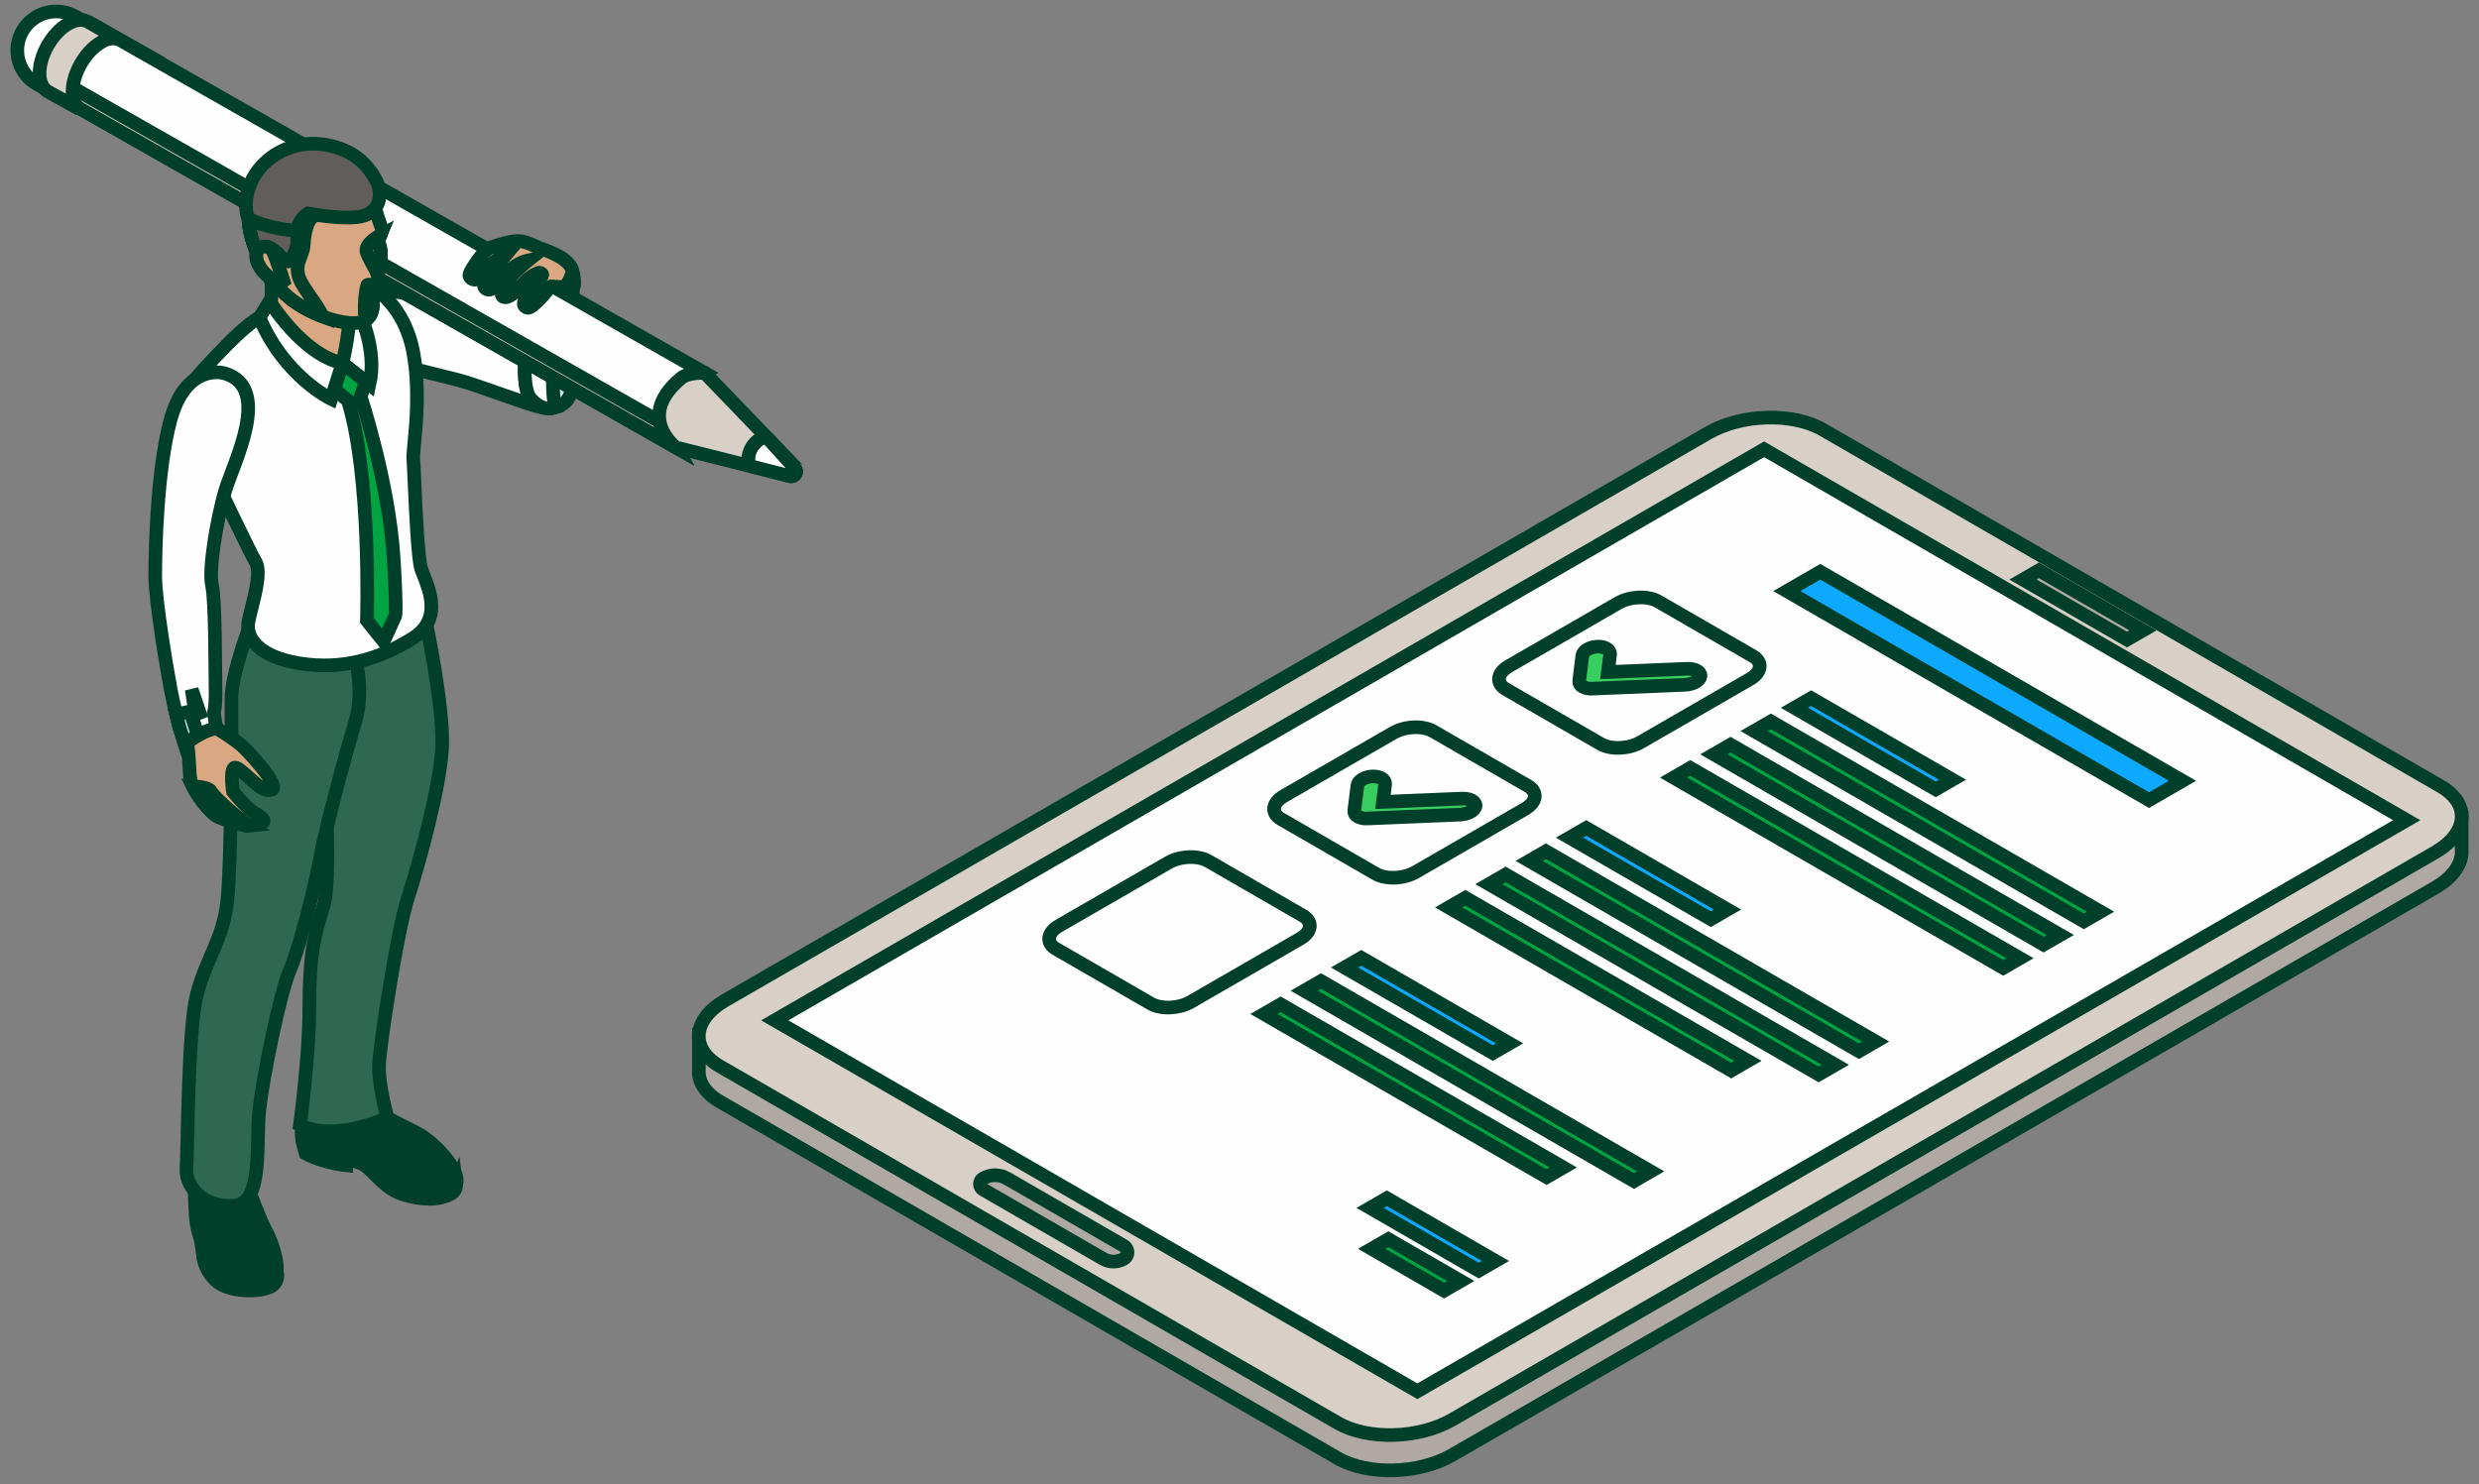 <svg width="182" height="109" viewBox="0 0 182 109" fill="none" xmlns="http://www.w3.org/2000/svg">
<rect x="0" y="0" width="182" height="109" fill="#808080" stroke="none"/>
<g id="escena 2">
<g id="tablet check">
<g id="Grupo 83">
<path id="Trazado 168" d="M130.275 35.949C131.595 35.985 132.859 36.28 133.829 36.84L175.303 60.785L180.725 60.123V62.382C180.734 62.493 180.734 62.605 180.725 62.716C180.65 63.595 179.992 64.49 178.768 65.196L106.626 106.848C105.403 107.554 103.852 107.934 102.331 107.977C100.809 108.02 99.316 107.727 98.208 107.087L52.854 80.902C51.745 80.262 51.237 79.4 51.312 78.521V75.928L59.95 74.874L125.412 37.08C126.635 36.373 128.186 35.993 129.707 35.95C129.897 35.945 130.086 35.944 130.275 35.949Z" fill="#B0A9A3" stroke="#00402A" stroke-miterlimit="10" stroke-line="round"/>
<path id="Trazado 169" d="M179.183 57.742L133.829 31.557C132.721 30.917 131.228 30.624 129.706 30.667C128.184 30.71 126.634 31.09 125.41 31.797L53.268 73.448C52.044 74.154 51.386 75.05 51.311 75.928C51.236 76.806 51.745 77.669 52.853 78.308L98.207 104.494C99.315 105.134 100.808 105.427 102.33 105.384C103.851 105.34 105.402 104.96 106.625 104.254L178.767 62.603C179.991 61.897 180.649 61.001 180.724 60.123C180.799 59.244 180.292 58.382 179.183 57.742Z" fill="#D8CFC7" stroke="#00402A" stroke-miterlimit="10" stroke-line="round"/>
</g>
<g id="Grupo 92">
<path id="Trazado 170" d="M176.693 60.233L129.515 32.995L56.88 74.931L104.058 102.17L176.693 60.233Z" fill="#FFFEFF" stroke="#00402A" stroke-miterlimit="10" stroke-line="round"/>
<g id="Grupo 91">
<path id="Trazado 171" d="M133.64 41.989L160.231 57.341L157.775 58.759L131.184 43.407L133.64 41.989Z" fill="#0DA9FF" stroke="#00402A" stroke-miterlimit="10" stroke-line="round"/>
<g id="Grupo 84">
<path id="Trazado 172" d="M130.011 52.979L154.217 66.954L152.989 67.663L128.783 53.687L130.011 52.979Z" fill="#00A443" stroke="#00402A" stroke-miterlimit="10" stroke-line="round"/>
<path id="Trazado 173" d="M132.969 51.271L143.343 57.26L142.115 57.969L131.741 51.98L132.969 51.271Z" fill="#0DA9FF" stroke="#00402A" stroke-miterlimit="10" stroke-line="round"/>
<path id="Trazado 174" d="M127.053 54.687L151.259 68.662L150.03 69.371L125.825 55.396L127.053 54.687Z" fill="#00A443" stroke="#00402A" stroke-miterlimit="10" stroke-line="round"/>
<path id="Trazado 175" d="M124.094 56.395L148.3 70.37L147.072 71.079L122.866 57.104L124.094 56.395Z" fill="#00A443" stroke="#00402A" stroke-miterlimit="10" stroke-line="round"/>
</g>
<g id="Grupo 85">
<path id="Trazado 176" d="M113.497 62.514L137.703 76.489L136.475 77.198L112.269 63.223L113.497 62.514Z" fill="#00A443" stroke="#00402A" stroke-miterlimit="10" stroke-line="round"/>
<path id="Trazado 177" d="M116.456 60.806L126.83 66.795L125.601 67.504L115.228 61.515L116.456 60.806Z" fill="#0DA9FF" stroke="#00402A" stroke-miterlimit="10" stroke-line="round"/>
<path id="Trazado 178" d="M110.539 64.221L134.745 78.197L133.517 78.906L109.311 64.93L110.539 64.221Z" fill="#00A443" stroke="#00402A" stroke-miterlimit="10" stroke-line="round"/>
<path id="Trazado 179" d="M107.581 65.93L128.328 77.908L127.1 78.618L106.353 66.639L107.581 65.93Z" fill="#00A443" stroke="#00402A" stroke-miterlimit="10" stroke-line="round"/>
</g>
<g id="Grupo 86">
<path id="Trazado 180" d="M99.941 70.34L110.827 76.624L109.598 77.333L98.712 71.049L99.941 70.34Z" fill="#0DA9FF" stroke="#00402A" stroke-miterlimit="10" stroke-line="round"/>
<path id="Trazado 181" d="M96.983 72.048L121.188 86.023L119.96 86.732L95.754 72.757L96.983 72.048Z" fill="#00A443" stroke="#00402A" stroke-miterlimit="10" stroke-line="round"/>
<path id="Trazado 182" d="M94.025 73.757L114.773 85.735L113.544 86.444L92.797 74.466L94.025 73.757Z" fill="#00A443" stroke="#00402A" stroke-miterlimit="10" stroke-line="round"/>
</g>
<g id="Grupo 87">
<path id="Trazado 183" d="M101.928 91.002L107.246 94.073L106.018 94.782L100.7 91.711L101.928 91.002Z" fill="#00A443" stroke="#00402A" stroke-miterlimit="10" stroke-line="round"/>
<path id="Trazado 184" d="M101.816 87.997L109.793 92.603L108.565 93.312L100.587 88.706L101.816 87.997Z" fill="#0DA9FF" stroke="#00402A" stroke-miterlimit="10" stroke-line="round"/>
</g>
<g id="Grupo 88">
<path id="Trazado 185" d="M123.848 49.114L118.046 49.355L118.207 48.062C118.249 47.72 117.83 47.463 117.266 47.487C116.703 47.51 116.215 47.804 116.172 48.146L115.942 49.997C115.942 50.002 115.942 50.007 115.942 50.012C115.942 50.018 115.94 50.022 115.939 50.026C115.935 50.108 115.955 50.19 115.998 50.259C116.041 50.329 116.105 50.384 116.18 50.417L116.193 50.425L116.207 50.433C116.415 50.54 116.649 50.588 116.883 50.572C116.891 50.572 116.899 50.57 116.908 50.57C116.916 50.569 116.925 50.57 116.935 50.57L123.703 50.289C124.295 50.265 124.803 49.983 124.844 49.658C124.885 49.332 124.44 49.089 123.848 49.114Z" fill="#38CF60" stroke="#00402A" stroke-miterlimit="10" stroke-line="round"/>
<path id="Trazado 186" d="M121.735 44.167L128.683 48.179C129.438 48.615 129.344 49.372 128.472 49.875L120.449 54.507C119.576 55.011 118.266 55.066 117.51 54.629L110.562 50.618C109.807 50.182 109.901 49.425 110.773 48.921L118.796 44.289C119.669 43.785 120.98 43.731 121.735 44.167Z" stroke="#00402A" stroke-line="round"/>
</g>
<g id="Grupo 89">
<path id="Trazado 187" d="M107.334 58.648L101.532 58.889L101.693 57.596C101.735 57.254 101.316 56.998 100.752 57.021C100.189 57.044 99.701 57.339 99.658 57.68L99.428 59.531C99.428 59.536 99.428 59.541 99.428 59.547C99.428 59.552 99.426 59.556 99.425 59.561C99.421 59.643 99.442 59.724 99.485 59.794C99.528 59.864 99.591 59.919 99.666 59.951L99.679 59.959L99.693 59.967C99.901 60.075 100.136 60.123 100.37 60.106C100.378 60.106 100.386 60.105 100.394 60.104C100.402 60.104 100.411 60.104 100.421 60.104L107.189 59.824C107.781 59.799 108.29 59.517 108.331 59.192C108.371 58.867 107.926 58.624 107.334 58.648Z" fill="#38CF60" stroke="#00402A" stroke-miterlimit="10" stroke-line="round"/>
<path id="Trazado 188" d="M105.221 53.702L112.169 57.713C112.925 58.149 112.831 58.906 111.958 59.41L103.935 64.042C103.063 64.546 101.752 64.6 100.996 64.164L94.049 60.152C93.293 59.716 93.387 58.959 94.26 58.455L102.283 53.824C103.155 53.32 104.466 53.265 105.221 53.702Z" stroke="#00402A" stroke-line="round"/>
</g>
<g id="Grupo 90">
<path id="Trazado 189" d="M88.707 63.236L95.655 67.248C96.41 67.684 96.316 68.441 95.444 68.944L87.421 73.576C86.548 74.08 85.238 74.135 84.482 73.698L77.534 69.687C76.779 69.251 76.873 68.494 77.745 67.99L85.768 63.358C86.641 62.854 87.952 62.8 88.707 63.236Z" stroke="#00402A" stroke-line="round"/>
</g>
</g>
</g>
<g id="Grupo 93">
<path id="Trazado 190" d="M82.507 91.493L73.931 86.542C73.664 86.388 73.362 86.307 73.053 86.307C72.745 86.307 72.442 86.388 72.176 86.542C72.104 86.583 72.045 86.642 72.004 86.714C71.962 86.785 71.941 86.866 71.941 86.949C71.941 87.031 71.962 87.112 72.004 87.184C72.045 87.255 72.104 87.314 72.176 87.356L80.99 92.445C81.221 92.578 81.483 92.648 81.749 92.648C82.015 92.648 82.277 92.578 82.507 92.445C82.591 92.397 82.66 92.327 82.708 92.244C82.757 92.16 82.782 92.066 82.782 91.969C82.782 91.873 82.757 91.778 82.708 91.695C82.66 91.611 82.591 91.542 82.507 91.493Z" fill="#B0A9A3" stroke="#00402A" stroke-miterlimit="10" stroke-line="round"/>
</g>
<g id="Grupo 94">
<path id="Trazado 191" d="M157.33 46.291L149.697 41.884L148.522 42.562L156.155 46.969L157.33 46.291Z" fill="#B0A9A3" stroke="#00402A" stroke-miterlimit="10" stroke-line="round"/>
</g>
</g>
<g id="hombre lapiz">
<g id="Grupo 51">
<path id="Trazado 146" d="M36.16 20.266C36.095 20.299 34.621 21.077 34.328 20.558C34.036 20.04 35.592 19.05 35.868 18.889C36.144 18.727 37.749 18.418 38.511 18.564C39.273 18.711 41.907 19.607 42.025 19.912C42.142 20.217 42.248 21.11 42.025 21.223C41.801 21.336 40.595 21.454 40.407 21.369C40.22 21.283 37.7 20.435 37.295 20.343C36.92 20.282 36.54 20.257 36.16 20.266Z" fill="#D9A782" stroke="#00402A" stroke-miterlimit="10" stroke-line="round"/>
<g id="Union">
<path fill-rule="evenodd" clip-rule="evenodd" d="M31.175 21.905C29.982 21.467 28.701 21.32 27.439 21.475L28.812 26.699C28.812 26.699 28.814 26.699 28.818 26.7C28.818 26.7 28.818 26.7 28.818 26.7C28.946 26.733 32.396 27.601 33.602 27.898C34.268 28.063 35.626 28.542 36.892 28.988C37.962 29.366 38.966 29.72 39.433 29.842C40.255 30.057 40.481 29.845 40.527 29.103C40.538 28.926 40.538 28.718 40.535 28.478C40.514 27.237 39.03 25.342 39.03 25.342C39.03 25.342 36.654 24.155 35.378 23.822C34.674 23.637 34.017 23.294 33.265 22.901C32.656 22.582 31.985 22.231 31.175 21.905Z" fill="#FFFEFF"/>
<path d="M27.439 21.475L26.955 21.602C26.919 21.462 26.944 21.314 27.025 21.194C27.106 21.075 27.235 20.996 27.378 20.979L27.439 21.475ZM31.175 21.905L31.348 21.436C31.352 21.438 31.357 21.439 31.362 21.441L31.175 21.905ZM28.812 26.699L28.69 27.183C28.513 27.139 28.375 27.002 28.328 26.826L28.812 26.699ZM28.818 26.7L28.94 26.215C29.148 26.268 29.3 26.447 29.317 26.661C29.333 26.875 29.211 27.076 29.014 27.16L28.818 26.7ZM28.818 26.7L28.692 27.184C28.485 27.131 28.335 26.951 28.319 26.737C28.303 26.524 28.425 26.324 28.622 26.24L28.818 26.7ZM33.602 27.898L33.722 27.413L33.722 27.413L33.602 27.898ZM36.892 28.988L37.059 28.517L36.892 28.988ZM39.433 29.842L39.306 30.326H39.306L39.433 29.842ZM40.527 29.103L40.028 29.073L40.028 29.073L40.527 29.103ZM40.535 28.478L41.035 28.469L40.535 28.478ZM39.03 25.342L39.254 24.895C39.32 24.928 39.378 24.975 39.424 25.034L39.03 25.342ZM35.378 23.822L35.505 23.338L35.378 23.822ZM33.265 22.901L33.034 23.344L33.265 22.901ZM27.378 20.979C28.719 20.814 30.079 20.971 31.348 21.436L31.003 22.375C29.884 21.964 28.683 21.826 27.5 21.971L27.378 20.979ZM28.328 26.826L26.955 21.602L27.922 21.348L29.296 26.572L28.328 26.826ZM28.696 27.185C28.694 27.184 28.693 27.184 28.692 27.184C28.691 27.184 28.691 27.184 28.69 27.184C28.69 27.183 28.69 27.183 28.69 27.183C28.69 27.183 28.69 27.183 28.69 27.183C28.69 27.183 28.69 27.183 28.69 27.183C28.69 27.183 28.69 27.183 28.69 27.183C28.69 27.183 28.69 27.183 28.69 27.183C28.69 27.183 28.69 27.183 28.812 26.699C28.934 26.214 28.934 26.214 28.934 26.214C28.934 26.214 28.934 26.214 28.934 26.214C28.934 26.214 28.934 26.214 28.934 26.214C28.934 26.214 28.934 26.214 28.934 26.214C28.934 26.214 28.934 26.214 28.934 26.214C28.934 26.214 28.934 26.214 28.934 26.214C28.935 26.214 28.935 26.214 28.936 26.214C28.937 26.214 28.938 26.215 28.94 26.215L28.696 27.185ZM28.622 26.24L28.623 26.24L29.014 27.16L29.014 27.16L28.622 26.24ZM33.482 28.384C32.276 28.086 28.824 27.218 28.692 27.184L28.943 26.216C29.069 26.249 32.516 27.115 33.722 27.413L33.482 28.384ZM36.726 29.46C35.445 29.008 34.118 28.541 33.482 28.384L33.722 27.413C34.418 27.585 35.807 28.075 37.059 28.517L36.726 29.46ZM39.306 30.326C38.813 30.197 37.782 29.832 36.726 29.46L37.059 28.517C38.142 28.899 39.118 29.243 39.559 29.358L39.306 30.326ZM41.026 29.134C41.004 29.497 40.937 29.968 40.563 30.237C40.193 30.504 39.714 30.433 39.306 30.326L39.559 29.358C39.745 29.407 39.865 29.422 39.94 29.422C40.009 29.421 40.005 29.407 39.979 29.426C39.952 29.445 39.96 29.458 39.978 29.403C39.998 29.343 40.017 29.24 40.028 29.073L41.026 29.134ZM41.035 28.469C41.038 28.712 41.038 28.936 41.026 29.134L40.028 29.073C40.038 28.915 40.039 28.723 40.035 28.486L41.035 28.469ZM39.03 25.342C39.424 25.034 39.424 25.034 39.424 25.034C39.424 25.034 39.424 25.034 39.424 25.034C39.425 25.034 39.425 25.034 39.425 25.035C39.425 25.035 39.425 25.035 39.426 25.036C39.427 25.037 39.428 25.039 39.43 25.041C39.433 25.045 39.438 25.052 39.444 25.059C39.456 25.075 39.473 25.097 39.495 25.126C39.537 25.183 39.598 25.266 39.671 25.369C39.816 25.573 40.009 25.86 40.205 26.189C40.399 26.517 40.6 26.894 40.755 27.277C40.907 27.655 41.028 28.071 41.035 28.469L40.035 28.486C40.031 28.264 39.959 27.978 39.827 27.651C39.698 27.331 39.524 27.001 39.345 26.7C39.167 26.4 38.988 26.136 38.854 25.946C38.788 25.852 38.732 25.776 38.694 25.725C38.675 25.7 38.66 25.68 38.65 25.668C38.645 25.661 38.642 25.657 38.639 25.654C38.638 25.652 38.638 25.651 38.637 25.651C38.637 25.65 38.637 25.65 38.637 25.65C38.637 25.65 38.637 25.65 38.637 25.65C38.637 25.65 38.637 25.65 38.637 25.65C38.637 25.65 38.637 25.65 39.03 25.342ZM35.505 23.338C36.188 23.517 37.135 23.913 37.887 24.251C38.269 24.422 38.61 24.583 38.855 24.701C38.978 24.759 39.077 24.808 39.146 24.841C39.18 24.858 39.207 24.871 39.225 24.88C39.234 24.885 39.241 24.888 39.246 24.891C39.248 24.892 39.25 24.893 39.252 24.893C39.252 24.894 39.253 24.894 39.253 24.894C39.253 24.894 39.253 24.894 39.254 24.894C39.254 24.895 39.254 24.895 39.254 24.895C39.254 24.895 39.254 24.895 39.03 25.342C38.807 25.789 38.807 25.789 38.807 25.789C38.807 25.789 38.807 25.789 38.807 25.789C38.807 25.789 38.807 25.789 38.807 25.789C38.807 25.789 38.806 25.789 38.806 25.789C38.805 25.788 38.803 25.787 38.801 25.786C38.797 25.784 38.79 25.781 38.782 25.777C38.764 25.768 38.739 25.755 38.706 25.739C38.639 25.707 38.543 25.66 38.423 25.602C38.183 25.487 37.85 25.33 37.478 25.163C36.723 24.824 35.844 24.46 35.252 24.305L35.505 23.338ZM33.497 22.457C34.26 22.856 34.865 23.171 35.505 23.338L35.252 24.305C34.482 24.104 33.774 23.731 33.034 23.344L33.497 22.457ZM31.362 21.441C32.197 21.777 32.889 22.139 33.497 22.457L33.034 23.344C32.423 23.024 31.772 22.684 30.989 22.369L31.362 21.441Z" fill="#00402A"/>
</g>
<path id="Trazado 149" d="M42.018 21.134C42.018 21.134 40.664 21.778 39.361 21.206C39.361 21.206 38.763 24.508 38.645 25.191C38.528 25.874 38.325 28.588 38.968 29.284C39.61 29.98 40.218 30.203 41.134 29.777C42.051 29.35 42.034 28.356 42.022 27.094C42.01 25.832 42.155 22.52 42.155 22.52L42.018 21.134Z" fill="#DBE8F5" stroke="#00402A" stroke-miterlimit="10" stroke-line="round"/>
<path id="Trazado 150" d="M38.645 25.191C38.763 24.508 39.361 21.206 39.361 21.206C39.937 21.444 40.57 21.506 41.181 21.384C41.059 22.136 40.866 23.379 40.802 24.118C40.715 25.114 40.376 28.573 40.779 29.913C40.053 30.132 39.523 29.885 38.967 29.283C38.325 28.588 38.528 25.874 38.645 25.191Z" fill="#FFFEFF" stroke="#00402A" stroke-miterlimit="10" stroke-line="round"/>
<g id="Grupo 49">
<path id="Trazado 151" d="M5.526 1.207L6.245 1.611C5.737 1.444 5.029 1.665 4.298 2.372C3.699 2.952 3.275 3.689 3.076 4.499C2.825 5.537 3.023 6.279 3.477 6.606L2.739 6.196C2.078 5.829 1.589 5.215 1.38 4.489C1.171 3.763 1.258 2.983 1.622 2.32C1.804 1.99 2.05 1.698 2.345 1.463C2.64 1.228 2.979 1.054 3.342 0.95C3.705 0.847 4.085 0.816 4.46 0.86C4.835 0.904 5.197 1.022 5.526 1.207Z" fill="#FFFEFF" stroke="#00402A" stroke-miterlimit="10" stroke-line="round"/>
<g id="Grupo 46">
<path id="Trazado 152" d="M4.713 7.296L4.446 6.781C4.245 6.394 4.126 5.969 4.098 5.533C4.069 5.097 4.131 4.66 4.279 4.25L4.304 4.18C4.571 3.444 5.1 2.834 5.791 2.466L6.925 1.862L51.739 27.386L50.514 28.091C49.929 28.429 49.467 28.945 49.196 29.565C48.997 30.022 48.908 30.52 48.938 31.017C48.967 31.515 49.114 31.998 49.367 32.428L49.617 32.856L4.713 7.296Z" fill="#FFFEFF" stroke="#00402A" stroke-miterlimit="10" stroke-line="round"/>
<g id="Trazado 153" style="mix-blend-mode:darken">
<path d="M4.997 7.48L4.092 5.736L48.552 31.041L49.618 32.857L4.997 7.48Z" fill="#D8CFC7"/>
<path d="M4.997 7.48L4.092 5.736L48.552 31.041L49.618 32.857L4.997 7.48Z" stroke="#00402A" stroke-miterlimit="10" stroke-line="round"/>
</g>
</g>
<g id="Grupo 48">
<path id="Trazado 154" d="M55.422 32.532C55.794 32.143 56.157 32.059 56.381 32.208L58.373 34.394C58.422 34.448 58.454 34.516 58.463 34.589C58.472 34.661 58.459 34.735 58.425 34.8C58.388 34.871 58.327 34.927 58.254 34.96C58.181 34.992 58.099 34.999 58.021 34.98L55.197 34.259C54.966 34.144 54.858 33.813 54.979 33.328C55.055 33.029 55.208 32.755 55.422 32.532Z" fill="#FFFEFF" stroke="#00402A" stroke-miterlimit="10" stroke-line="round"/>
<g id="Grupo 47">
<path id="Trazado 155" d="M50 27.773C50.541 27.321 51.74 27.387 51.74 27.387L56.381 32.208C56.285 32.156 56.176 32.133 56.068 32.141C55.959 32.149 55.855 32.188 55.767 32.253C55.523 32.412 55.32 32.626 55.174 32.878C55.029 33.13 54.944 33.413 54.929 33.704C54.916 33.812 54.935 33.922 54.983 34.02C55.03 34.118 55.105 34.201 55.197 34.258L49.618 32.857C49.618 32.857 46.623 30.589 50 27.773Z" fill="#D8CFC7" stroke="#00402A" stroke-miterlimit="10" stroke-line="round"/>
</g>
</g>
<path id="Trazado 156" d="M4.995 1.752C5.561 1.425 6.075 1.389 6.452 1.594L8.712 2.873C8.493 2.818 8.264 2.811 8.042 2.851C7.819 2.89 7.608 2.977 7.421 3.104C6.267 3.77 5.33 5.392 5.33 6.725C5.33 7.34 5.529 7.786 5.858 8.023L3.603 6.772C3.174 6.578 2.904 6.09 2.904 5.374C2.905 4.041 3.84 2.419 4.995 1.752Z" fill="#D8CFC7" stroke="#00402A" stroke-miterlimit="10" stroke-line="round"/>
</g>
<path id="Trazado 157" d="M37.046 18.821C36.701 18.918 36.389 19.107 36.142 19.366C35.775 19.778 35.157 20.467 34.952 20.53C34.748 20.594 34.397 20.405 34.468 20.136C34.539 19.868 35.462 18.39 36.008 18.184C36.554 17.979 37.647 17.656 38.148 17.701C38.649 17.746 39.527 18.176 39.616 18.222C40.172 18.394 40.706 18.628 41.209 18.92C41.836 19.332 42.025 19.735 42.025 19.914C42.025 20.093 41.738 20.97 41.371 21.051C41.004 21.131 40.458 20.979 40.404 21.051C40.351 21.122 39.097 22.752 38.694 22.6C38.292 22.448 38.435 22.062 38.802 21.579C39.169 21.096 39.796 20.308 39.814 20.191C39.831 20.075 39.563 19.968 39.474 20.057C39.086 20.21 38.741 20.456 38.471 20.773C37.916 21.4 37.306 21.997 36.94 21.792C36.574 21.588 37.235 20.765 37.504 20.344C37.772 19.923 38.766 19.126 38.766 19.126C38.294 19.233 37.86 19.468 37.513 19.806C37.021 20.334 36.206 21.453 35.767 21.256C35.328 21.059 35.588 20.701 35.866 20.299C36.145 19.896 37.046 18.821 37.046 18.821Z" fill="#D9A782" stroke="#00402A" stroke-miterlimit="10" stroke-line="round"/>
<path id="Trazado 158" d="M17.961 86.655C18.43 87.725 19.031 89.5 19.5 90.335C19.969 91.17 20.857 93.65 19.918 94.172C18.979 94.694 16.29 94.588 15.481 93.493C14.671 92.397 15.011 91.761 14.594 90.565C14.176 89.37 14.332 85.976 14.332 85.976L17.961 86.655Z" fill="#00402A" stroke="#00402A" stroke-miterlimit="10" stroke-line="round"/>
<path id="Trazado 159" d="M27.303 81.174C28.009 82.061 29.757 82.714 30.801 83.314C31.846 83.914 33.75 85.846 33.515 86.863C33.28 87.88 31.192 87.96 29.783 87.516C28.374 87.072 26.859 85.245 25.894 84.984C24.93 84.723 22.501 84.384 22.214 83.706C21.927 83.027 22.605 80.365 23.18 79.947C23.755 79.529 27.303 81.174 27.303 81.174Z" fill="#00402A" stroke="#00402A" stroke-miterlimit="10" stroke-line="round"/>
<path id="Trazado 160" d="M15.481 93.492C16.29 94.588 18.978 94.693 19.918 94.171C20.044 94.086 20.147 93.971 20.217 93.836C20.288 93.701 20.324 93.551 20.322 93.399C20.359 93.514 20.372 93.636 20.362 93.757C20.351 93.878 20.317 93.995 20.261 94.103C20.205 94.21 20.128 94.305 20.035 94.383C19.942 94.461 19.834 94.519 19.719 94.555C18.683 94.934 16.928 94.808 16.069 94.215C15.746 93.978 15.477 93.676 15.278 93.328C15.079 92.981 14.954 92.596 14.912 92.198V92.195C14.992 92.668 15.188 93.113 15.481 93.492Z" fill="#414E52" stroke="#00402A" stroke-miterlimit="10" stroke-line="round"/>
<path id="Trazado 161" d="M22.18 83.591C22.188 83.63 22.199 83.668 22.214 83.705C22.502 84.384 24.929 84.723 25.895 84.984C26.86 85.245 28.374 87.072 29.783 87.516C31.14 87.943 33.124 87.886 33.48 86.973C33.498 87.124 33.465 87.277 33.388 87.408C33.311 87.538 33.194 87.641 33.053 87.699C32.248 88.131 31.008 88.166 29.543 87.699C28.078 87.231 27.22 85.628 26.399 85.388C26.079 85.277 25.749 85.197 25.414 85.148V85.578C25.414 85.578 23.696 85.401 22.446 84.706C22.446 84.706 22.141 83.752 22.18 83.591Z" fill="#00402A" stroke="#00402A" stroke-miterlimit="10" stroke-line="round"/>
<path id="Trazado 162" d="M23.531 52.344C23.531 52.344 24.511 64.209 23.743 66.567C22.975 68.924 22.71 70.486 22.71 74.062C22.71 77.637 22.022 82.616 22.022 82.616C24.591 83.914 28.451 82.087 28.451 82.087C28.451 82.087 27.769 79.729 27.83 78.193C27.892 76.657 29.173 68.315 29.94 65.957C30.708 63.6 32.297 57.906 32.457 54.94C32.616 51.974 31.239 45.511 31.239 45.511C29.809 46.902 28.036 47.889 26.1 48.372L23.531 52.344Z" fill="#2F6852" stroke="#00402A" stroke-miterlimit="10" stroke-line="round"/>
<path id="Trazado 163" d="M18.367 45.909C18.367 45.909 19.798 48.716 26.101 48.372C26.101 48.372 26.737 50.796 26.101 52.921C25.465 55.046 23.929 60.687 23.585 62.62C23.241 64.554 22.075 69.4 21.307 71.175C20.539 72.95 19.305 79.12 19.04 81.477C18.775 83.834 19.341 88.231 17.318 88.523C15.295 88.814 13.585 87.37 13.691 85.814C13.796 84.257 13.786 75.703 14.448 73.055C15.111 70.407 16.407 69.003 16.699 66.064C16.99 63.123 17.017 53.291 16.99 51.401C16.963 49.51 18.367 45.909 18.367 45.909Z" fill="#2F6852" stroke="#00402A" stroke-miterlimit="10" stroke-line="round"/>
<path id="Trazado 164" d="M19.181 24.487C19.181 24.487 20.395 22.731 19.766 19.413L26.441 20.764L26.613 23.999C26.613 23.999 27.205 26.286 24.251 27.132C23.194 27.436 20.976 27.219 19.181 24.487Z" fill="#D9A782" stroke="#00402A" stroke-miterlimit="10" stroke-line="round"/>
<g id="Union_2">
<path fill-rule="evenodd" clip-rule="evenodd" d="M19.049 23.324C17.558 24.023 13.686 28.562 13.686 28.562L15.81 35.233C15.81 35.233 18.263 40.39 18.778 41.292C19.153 41.949 18.762 43.507 18.468 44.682C18.358 45.118 18.262 45.502 18.224 45.766C18.081 46.742 18.84 48.215 22.021 48.72C25.203 49.225 27.963 48.36 30.343 46.845C32.399 45.537 31.576 43.449 31.104 42.253C31.03 42.064 30.964 41.898 30.92 41.76C30.685 41.028 30.526 37.508 30.428 35.353C30.391 34.537 30.363 33.917 30.343 33.719C30.323 33.521 30.363 33.107 30.418 32.538C30.564 31.038 30.814 28.456 30.343 25.894C29.694 22.36 27.391 21.134 27.391 21.134C27.391 21.134 26.265 21.257 25.97 22.62C25.882 23.026 25.891 23.566 25.901 24.119C25.921 25.245 25.942 26.429 25.145 26.666C24.536 26.846 22.693 25.593 21.186 24.569C20.125 23.848 19.23 23.24 19.049 23.324Z" fill="#FFFEFF"/>
<path d="M13.686 28.562L13.21 28.713C13.157 28.549 13.193 28.369 13.306 28.237L13.686 28.562ZM19.049 23.324L18.837 22.872L18.837 22.872L19.049 23.324ZM15.81 35.233L15.359 35.448C15.349 35.428 15.341 35.407 15.334 35.385L15.81 35.233ZM18.778 41.292L19.212 41.044L18.778 41.292ZM18.468 44.682L17.983 44.56L18.468 44.682ZM18.224 45.766L17.729 45.694L18.224 45.766ZM30.343 46.845L30.611 47.267L30.343 46.845ZM31.104 42.253L30.639 42.436L31.104 42.253ZM30.92 41.76L31.396 41.608H31.396L30.92 41.76ZM30.428 35.353L30.927 35.331L30.428 35.353ZM30.343 33.719L30.84 33.669L30.343 33.719ZM30.418 32.538L29.921 32.49L30.418 32.538ZM30.343 25.894L30.835 25.803L30.343 25.894ZM27.391 21.134L27.337 20.637C27.436 20.625 27.538 20.645 27.626 20.692L27.391 21.134ZM25.97 22.62L26.458 22.726L26.458 22.726L25.97 22.62ZM25.901 24.119L25.401 24.128V24.128L25.901 24.119ZM25.145 26.666L25.003 26.186H25.003L25.145 26.666ZM21.186 24.569L20.905 24.983L21.186 24.569ZM13.686 28.562C13.306 28.237 13.306 28.237 13.306 28.237C13.306 28.237 13.306 28.237 13.306 28.237C13.306 28.237 13.306 28.236 13.306 28.236C13.307 28.235 13.308 28.235 13.309 28.233C13.311 28.231 13.314 28.228 13.317 28.223C13.325 28.215 13.336 28.201 13.351 28.185C13.38 28.151 13.423 28.101 13.477 28.038C13.587 27.911 13.745 27.73 13.94 27.51C14.329 27.071 14.863 26.478 15.445 25.862C16.026 25.247 16.659 24.604 17.245 24.069C17.815 23.547 18.387 23.082 18.837 22.872L19.262 23.777C18.966 23.916 18.495 24.281 17.92 24.806C17.36 25.319 16.745 25.942 16.172 26.548C15.6 27.154 15.073 27.739 14.689 28.173C14.497 28.39 14.341 28.569 14.233 28.693C14.179 28.755 14.137 28.804 14.109 28.837C14.095 28.853 14.084 28.866 14.077 28.874C14.073 28.878 14.071 28.881 14.069 28.883C14.068 28.884 14.067 28.885 14.067 28.886C14.067 28.886 14.066 28.886 14.066 28.886C14.066 28.886 14.066 28.886 14.066 28.886C14.066 28.886 14.066 28.886 13.686 28.562ZM15.334 35.385L13.21 28.713L14.162 28.41L16.287 35.082L15.334 35.385ZM18.343 41.539C18.075 41.069 17.324 39.534 16.651 38.142C16.312 37.44 15.989 36.767 15.751 36.269C15.632 36.02 15.534 35.815 15.465 35.672C15.431 35.6 15.405 35.544 15.387 35.506C15.378 35.487 15.371 35.473 15.366 35.463C15.364 35.458 15.362 35.454 15.361 35.452C15.36 35.451 15.36 35.45 15.359 35.449C15.359 35.449 15.359 35.448 15.359 35.448C15.359 35.448 15.359 35.448 15.359 35.448C15.359 35.448 15.359 35.448 15.81 35.233C16.262 35.019 16.262 35.019 16.262 35.019C16.262 35.019 16.262 35.019 16.262 35.019C16.262 35.019 16.262 35.019 16.262 35.019C16.263 35.02 16.263 35.021 16.264 35.022C16.265 35.025 16.267 35.028 16.269 35.033C16.274 35.043 16.28 35.057 16.29 35.076C16.308 35.114 16.334 35.17 16.368 35.241C16.436 35.384 16.534 35.589 16.653 35.837C16.89 36.334 17.213 37.007 17.551 37.707C18.233 39.118 18.965 40.612 19.212 41.044L18.343 41.539ZM17.983 44.56C18.131 43.967 18.296 43.31 18.379 42.723C18.42 42.43 18.439 42.17 18.429 41.956C18.419 41.735 18.381 41.605 18.343 41.539L19.212 41.044C19.362 41.307 19.415 41.618 19.428 41.911C19.442 42.211 19.415 42.537 19.369 42.863C19.277 43.512 19.099 44.222 18.953 44.803L17.983 44.56ZM17.729 45.694C17.772 45.398 17.876 44.985 17.983 44.56L18.953 44.803C18.84 45.251 18.752 45.605 18.718 45.838L17.729 45.694ZM21.943 49.214C20.291 48.952 19.196 48.428 18.527 47.779C17.851 47.121 17.633 46.351 17.729 45.694L18.718 45.838C18.672 46.157 18.762 46.612 19.224 47.061C19.695 47.519 20.57 47.984 22.099 48.226L21.943 49.214ZM30.611 47.267C28.152 48.832 25.27 49.742 21.943 49.214L22.099 48.226C25.135 48.708 27.773 47.888 30.075 46.423L30.611 47.267ZM31.569 42.069C31.8 42.654 32.163 43.56 32.171 44.502C32.181 45.492 31.8 46.511 30.611 47.267L30.075 46.423C30.942 45.871 31.178 45.192 31.171 44.511C31.165 43.783 30.88 43.047 30.639 42.436L31.569 42.069ZM31.396 41.608C31.434 41.726 31.493 41.876 31.569 42.069L30.639 42.436C30.567 42.253 30.494 42.07 30.444 41.913L31.396 41.608ZM30.927 35.331C30.976 36.409 31.04 37.822 31.121 39.057C31.162 39.675 31.206 40.243 31.255 40.7C31.305 41.175 31.355 41.481 31.396 41.608L30.444 41.913C30.367 41.673 30.309 41.264 30.26 40.806C30.21 40.33 30.164 39.746 30.123 39.123C30.042 37.876 29.977 36.452 29.928 35.376L30.927 35.331ZM30.84 33.669C30.862 33.885 30.891 34.527 30.927 35.331L29.928 35.376C29.891 34.548 29.864 33.949 29.846 33.769L30.84 33.669ZM30.916 32.586C30.888 32.873 30.865 33.112 30.851 33.304C30.837 33.505 30.835 33.618 30.84 33.669L29.846 33.769C29.831 33.621 29.84 33.428 29.854 33.231C29.869 33.025 29.893 32.772 29.921 32.49L30.916 32.586ZM30.835 25.803C31.32 28.443 31.061 31.09 30.916 32.586L29.921 32.49C30.066 30.985 30.308 28.469 29.851 25.984L30.835 25.803ZM27.391 21.134C27.626 20.692 27.627 20.692 27.627 20.692C27.627 20.692 27.627 20.693 27.627 20.693C27.628 20.693 27.628 20.693 27.628 20.694C27.629 20.694 27.631 20.695 27.632 20.695C27.634 20.696 27.637 20.698 27.64 20.7C27.647 20.704 27.656 20.709 27.668 20.715C27.69 20.728 27.72 20.746 27.758 20.77C27.833 20.817 27.937 20.887 28.062 20.981C28.312 21.169 28.646 21.456 28.999 21.859C29.709 22.667 30.492 23.938 30.835 25.803L29.851 25.984C29.545 24.315 28.852 23.206 28.248 22.518C27.945 22.173 27.663 21.932 27.46 21.78C27.359 21.704 27.278 21.65 27.225 21.616C27.198 21.599 27.179 21.588 27.167 21.581C27.161 21.578 27.157 21.575 27.155 21.574C27.154 21.574 27.154 21.574 27.154 21.574C27.154 21.574 27.154 21.574 27.155 21.574C27.155 21.574 27.155 21.574 27.155 21.574C27.155 21.575 27.156 21.575 27.156 21.575C27.156 21.575 27.156 21.575 27.391 21.134ZM25.481 22.514C25.66 21.691 26.103 21.21 26.524 20.943C26.729 20.814 26.923 20.738 27.068 20.695C27.14 20.673 27.202 20.659 27.247 20.651C27.27 20.646 27.29 20.643 27.305 20.641C27.312 20.64 27.319 20.639 27.324 20.638C27.327 20.638 27.329 20.637 27.331 20.637C27.332 20.637 27.333 20.637 27.334 20.637C27.334 20.637 27.335 20.637 27.335 20.637C27.335 20.637 27.336 20.637 27.336 20.637C27.336 20.637 27.337 20.637 27.391 21.134C27.446 21.631 27.446 21.631 27.447 21.631C27.447 21.631 27.447 21.63 27.447 21.63C27.447 21.63 27.448 21.63 27.448 21.63C27.449 21.63 27.449 21.63 27.45 21.63C27.451 21.63 27.451 21.63 27.452 21.63C27.453 21.63 27.453 21.63 27.452 21.63C27.451 21.63 27.445 21.631 27.437 21.633C27.42 21.636 27.391 21.642 27.354 21.653C27.278 21.676 27.172 21.717 27.059 21.788C26.843 21.925 26.575 22.187 26.458 22.726L25.481 22.514ZM25.401 24.128C25.392 23.596 25.378 22.99 25.481 22.514L26.458 22.726C26.385 23.063 26.391 23.535 26.401 24.11L25.401 24.128ZM25.003 26.186C25.129 26.149 25.259 26.035 25.339 25.629C25.418 25.226 25.411 24.707 25.401 24.128L26.401 24.11C26.41 24.657 26.424 25.293 26.32 25.822C26.216 26.35 25.958 26.946 25.288 27.145L25.003 26.186ZM21.467 24.155C22.225 24.671 23.046 25.229 23.752 25.636C24.106 25.84 24.415 25.997 24.66 26.091C24.783 26.139 24.878 26.165 24.946 26.176C25.019 26.189 25.029 26.178 25.003 26.186L25.288 27.145C25.109 27.198 24.929 27.188 24.779 27.162C24.623 27.136 24.462 27.086 24.303 27.025C23.985 26.903 23.624 26.717 23.252 26.502C22.508 26.073 21.654 25.492 20.905 24.983L21.467 24.155ZM18.837 22.872C19.018 22.787 19.192 22.821 19.26 22.836C19.35 22.857 19.438 22.891 19.515 22.925C19.67 22.995 19.854 23.099 20.048 23.218C20.44 23.457 20.94 23.797 21.467 24.155L20.905 24.983C20.37 24.619 19.893 24.295 19.527 24.071C19.342 23.958 19.202 23.881 19.106 23.838C19.057 23.816 19.037 23.811 19.039 23.812C19.041 23.812 19.06 23.817 19.092 23.817C19.122 23.816 19.186 23.812 19.262 23.777L18.837 22.872Z" fill="#00402A"/>
</g>
<path id="Trazado 167" d="M15.605 53.201L15.881 53.477C16.513 53.839 17.117 54.248 17.687 54.7C18.289 55.23 19.597 56.745 19.847 57.244C20.096 57.742 20.262 58.095 19.576 58.012C18.891 57.929 17.5 56.143 17.189 56.392C16.878 56.641 17.106 58.136 17.106 58.136C17.106 58.136 18.081 59.34 18.58 59.631C19.078 59.922 19.659 60.296 19.161 60.462C18.824 60.567 18.476 60.63 18.123 60.649C17.414 60.495 16.719 60.279 16.047 60.005C15.3 59.652 14.22 58.032 14.033 57.472C13.846 56.911 13.95 55.209 13.659 54.233L15.605 53.201Z" fill="#D9A782" stroke="#00402A" stroke-miterlimit="10" stroke-line="round"/>
<path id="Trazado 168_2" d="M16.046 60.005C15.396 59.698 14.495 58.432 14.149 57.739C14.698 57.773 15.349 57.863 15.465 58.095C15.648 58.46 17.357 60.047 18.303 60.635C18.192 60.646 18.123 60.649 18.123 60.649C17.413 60.495 16.719 60.279 16.046 60.005Z" fill="#D9A782" stroke="#00402A" stroke-miterlimit="10" stroke-line="round"/>
<path id="Trazado 169_2" d="M24.267 28.365L25.146 26.665L26.934 27.82L26.479 29.131C26.479 29.131 28.553 35.406 28.899 40.969C29.141 44.851 29.026 45.214 29.026 45.214L28.168 47.1L26.937 45.568C26.937 45.568 27.275 34.978 25.539 29.409L24.267 28.365Z" fill="#00A443" stroke="#00402A" stroke-miterlimit="10" stroke-line="round"/>
<path id="Trazado 170_2" d="M19.796 22.121C19.796 22.121 22.225 26.075 25.146 26.665L24.315 29.301C24.315 29.301 20.89 27.676 19.049 23.324L19.796 22.121Z" fill="#FFFEFF" stroke="#00402A" stroke-miterlimit="10" stroke-line="round"/>
<path id="Trazado 171_2" d="M27.128 28.232L25.146 26.665C25.146 26.665 25.661 24.509 25.622 23.255L26.43 23.102C26.43 23.102 27.703 25.704 27.128 28.232Z" fill="#FFFEFF" stroke="#00402A" stroke-miterlimit="10" stroke-line="round"/>
<path id="Trazado 172_2" d="M16.521 27.425C15.785 27.2 13.493 27.163 12.504 30.889C11.514 34.615 11.397 40.436 11.397 42.299C11.397 44.162 12.3 49.39 12.533 50.633C12.766 51.877 13.173 53.419 13.173 53.419L13.581 54.7C14.22 54.088 15.016 53.665 15.88 53.478L15.707 52.344C15.707 52.344 15.853 51.894 15.824 50.546C15.795 49.198 15.824 44.134 15.562 42.969C15.299 41.805 15.94 38.079 16.522 36.07C17.105 34.062 20.042 28.502 16.521 27.425Z" fill="#FFFEFF" stroke="#00402A" stroke-miterlimit="10" stroke-line="round"/>
<path id="Trazado 173_2" d="M14.308 52.168L14.075 50.633L14.658 52.343L14.075 52.575L14.533 53.99C14.187 54.185 13.867 54.424 13.581 54.7L13.173 53.419C13.173 53.419 13.066 53.01 12.929 52.444C13.773 52.312 14.308 52.168 14.308 52.168Z" fill="#C2CFDC" stroke="#00402A" stroke-miterlimit="10" stroke-line="round"/>
<g id="Grupo 50">
<path id="Trazado 174_2" d="M20.141 12.17C21.536 11.201 23.769 11.271 25.356 12.311C26.944 13.351 27.378 14.627 27.526 15.203C27.674 15.779 27.855 16.273 28 16.71C28.145 17.147 27.698 17.703 27.698 17.703C28.2 18.316 27.839 19.794 27.741 20.152C27.795 20.256 27.825 20.369 27.83 20.486C27.83 20.569 27.804 20.649 27.755 20.716C27.706 20.783 27.637 20.832 27.558 20.857C27.462 21.28 27.401 21.71 27.376 22.142C27.381 22.497 27.446 23.679 26.06 23.722C24.673 23.765 22.662 22.975 21.387 21.989C20.112 21.002 18.765 18.988 18.352 16.96C17.939 14.932 18.745 13.139 20.141 12.17Z" fill="#D9A782" stroke="#00402A" stroke-miterlimit="10" stroke-line="round"/>
<path id="Trazado 175_2" d="M27.742 20.153C27.541 19.687 27.055 18.968 26.918 18.497C26.739 17.887 27.954 17.256 27.954 17.256C27.889 17.416 27.803 17.566 27.698 17.702C28.201 18.316 27.839 19.794 27.742 20.153Z" fill="#D9A782" stroke="#00402A" stroke-miterlimit="10" stroke-line="round"/>
<path id="Trazado 176_2" d="M20.141 12.17C21.537 11.201 23.769 11.271 25.356 12.311C26.287 12.884 27.002 13.748 27.392 14.769C27.192 15.251 26.906 15.626 26.5 15.72C25.124 16.037 23.821 15.627 23.128 15.845C22.601 16.01 22.348 17.014 22.303 17.92C22.258 18.826 21.698 19.146 21.891 20.153C22.058 21.025 23.314 22.315 23.674 23.238C22.855 22.933 22.085 22.512 21.387 21.988C20.112 21.001 18.764 18.988 18.351 16.959C17.938 14.931 18.745 13.139 20.141 12.17Z" fill="#D9A782" stroke="#00402A" stroke-miterlimit="10" stroke-line="round"/>
<path id="Trazado 177_2" d="M19.965 11.524C22.118 9.971 24.68 10.546 26.022 11.432C26.688 11.893 27.231 12.51 27.602 13.23C28.079 14.061 28.114 15.769 26.151 15.952C25.089 16.051 23.678 15.867 22.606 15.677C21.465 16.441 21.942 17.661 21.793 18.074C21.644 18.487 21.483 19.016 21.225 19.169C21.068 19.262 20.763 19.006 20.684 18.918C20.493 18.704 19.161 17.208 19.106 19.081C18.762 18.41 18.509 17.697 18.352 16.96C18.292 16.667 18.258 16.37 18.247 16.072C17.869 15.341 17.89 13.02 19.965 11.524Z" fill="#615D5A" stroke="#00402A" stroke-miterlimit="10" stroke-line="round"/>
<path id="Trazado 178_2" d="M21.793 18.074C21.644 18.487 21.483 19.016 21.226 19.168C21.068 19.262 20.763 19.005 20.684 18.918C20.494 18.704 19.162 17.208 19.107 19.081C18.763 18.41 18.509 17.697 18.352 16.959C18.293 16.667 18.258 16.369 18.248 16.071C19.49 16.687 21.011 16.892 21.833 16.959C21.78 17.43 21.87 17.861 21.793 18.074Z" fill="#615D5A" stroke="#00402A" stroke-miterlimit="10" stroke-line="round"/>
<path id="Trazado 179_2" d="M26.815 23.526C26.67 21.811 26.975 20.937 26.975 20.937C26.993 20.863 27.314 20.941 27.558 20.856C27.462 21.279 27.402 21.709 27.377 22.141C27.38 22.413 27.418 23.168 26.815 23.526Z" fill="#D9A782" stroke="#00402A" stroke-miterlimit="10" stroke-line="round"/>
<path id="Trazado 180_2" d="M20.799 20.623C20.631 20.734 20.24 20.896 19.463 20.088C18.686 19.279 18.687 18.508 19.063 18.245C19.134 18.189 19.218 18.149 19.306 18.128C19.395 18.107 19.487 18.105 19.576 18.122C19.666 18.139 19.75 18.175 19.825 18.228C19.899 18.281 19.961 18.349 20.007 18.428C20.208 18.723 20.799 20.623 20.799 20.623Z" fill="#D9A782" stroke="#00402A" stroke-miterlimit="10" stroke-line="round"/>
<path id="Trazado 181_2" d="M20.799 20.623C20.631 20.734 20.24 20.896 19.463 20.088C18.686 19.279 18.687 18.508 19.063 18.245C19.134 18.189 19.218 18.149 19.306 18.128C19.395 18.107 19.487 18.105 19.576 18.122C19.666 18.139 19.75 18.175 19.825 18.228C19.899 18.281 19.961 18.349 20.007 18.428C20.208 18.723 20.799 20.623 20.799 20.623Z" fill="#D9A782" stroke="#00402A" stroke-miterlimit="10" stroke-line="round"/>
</g>
</g>
</g>
</g>
</svg>
